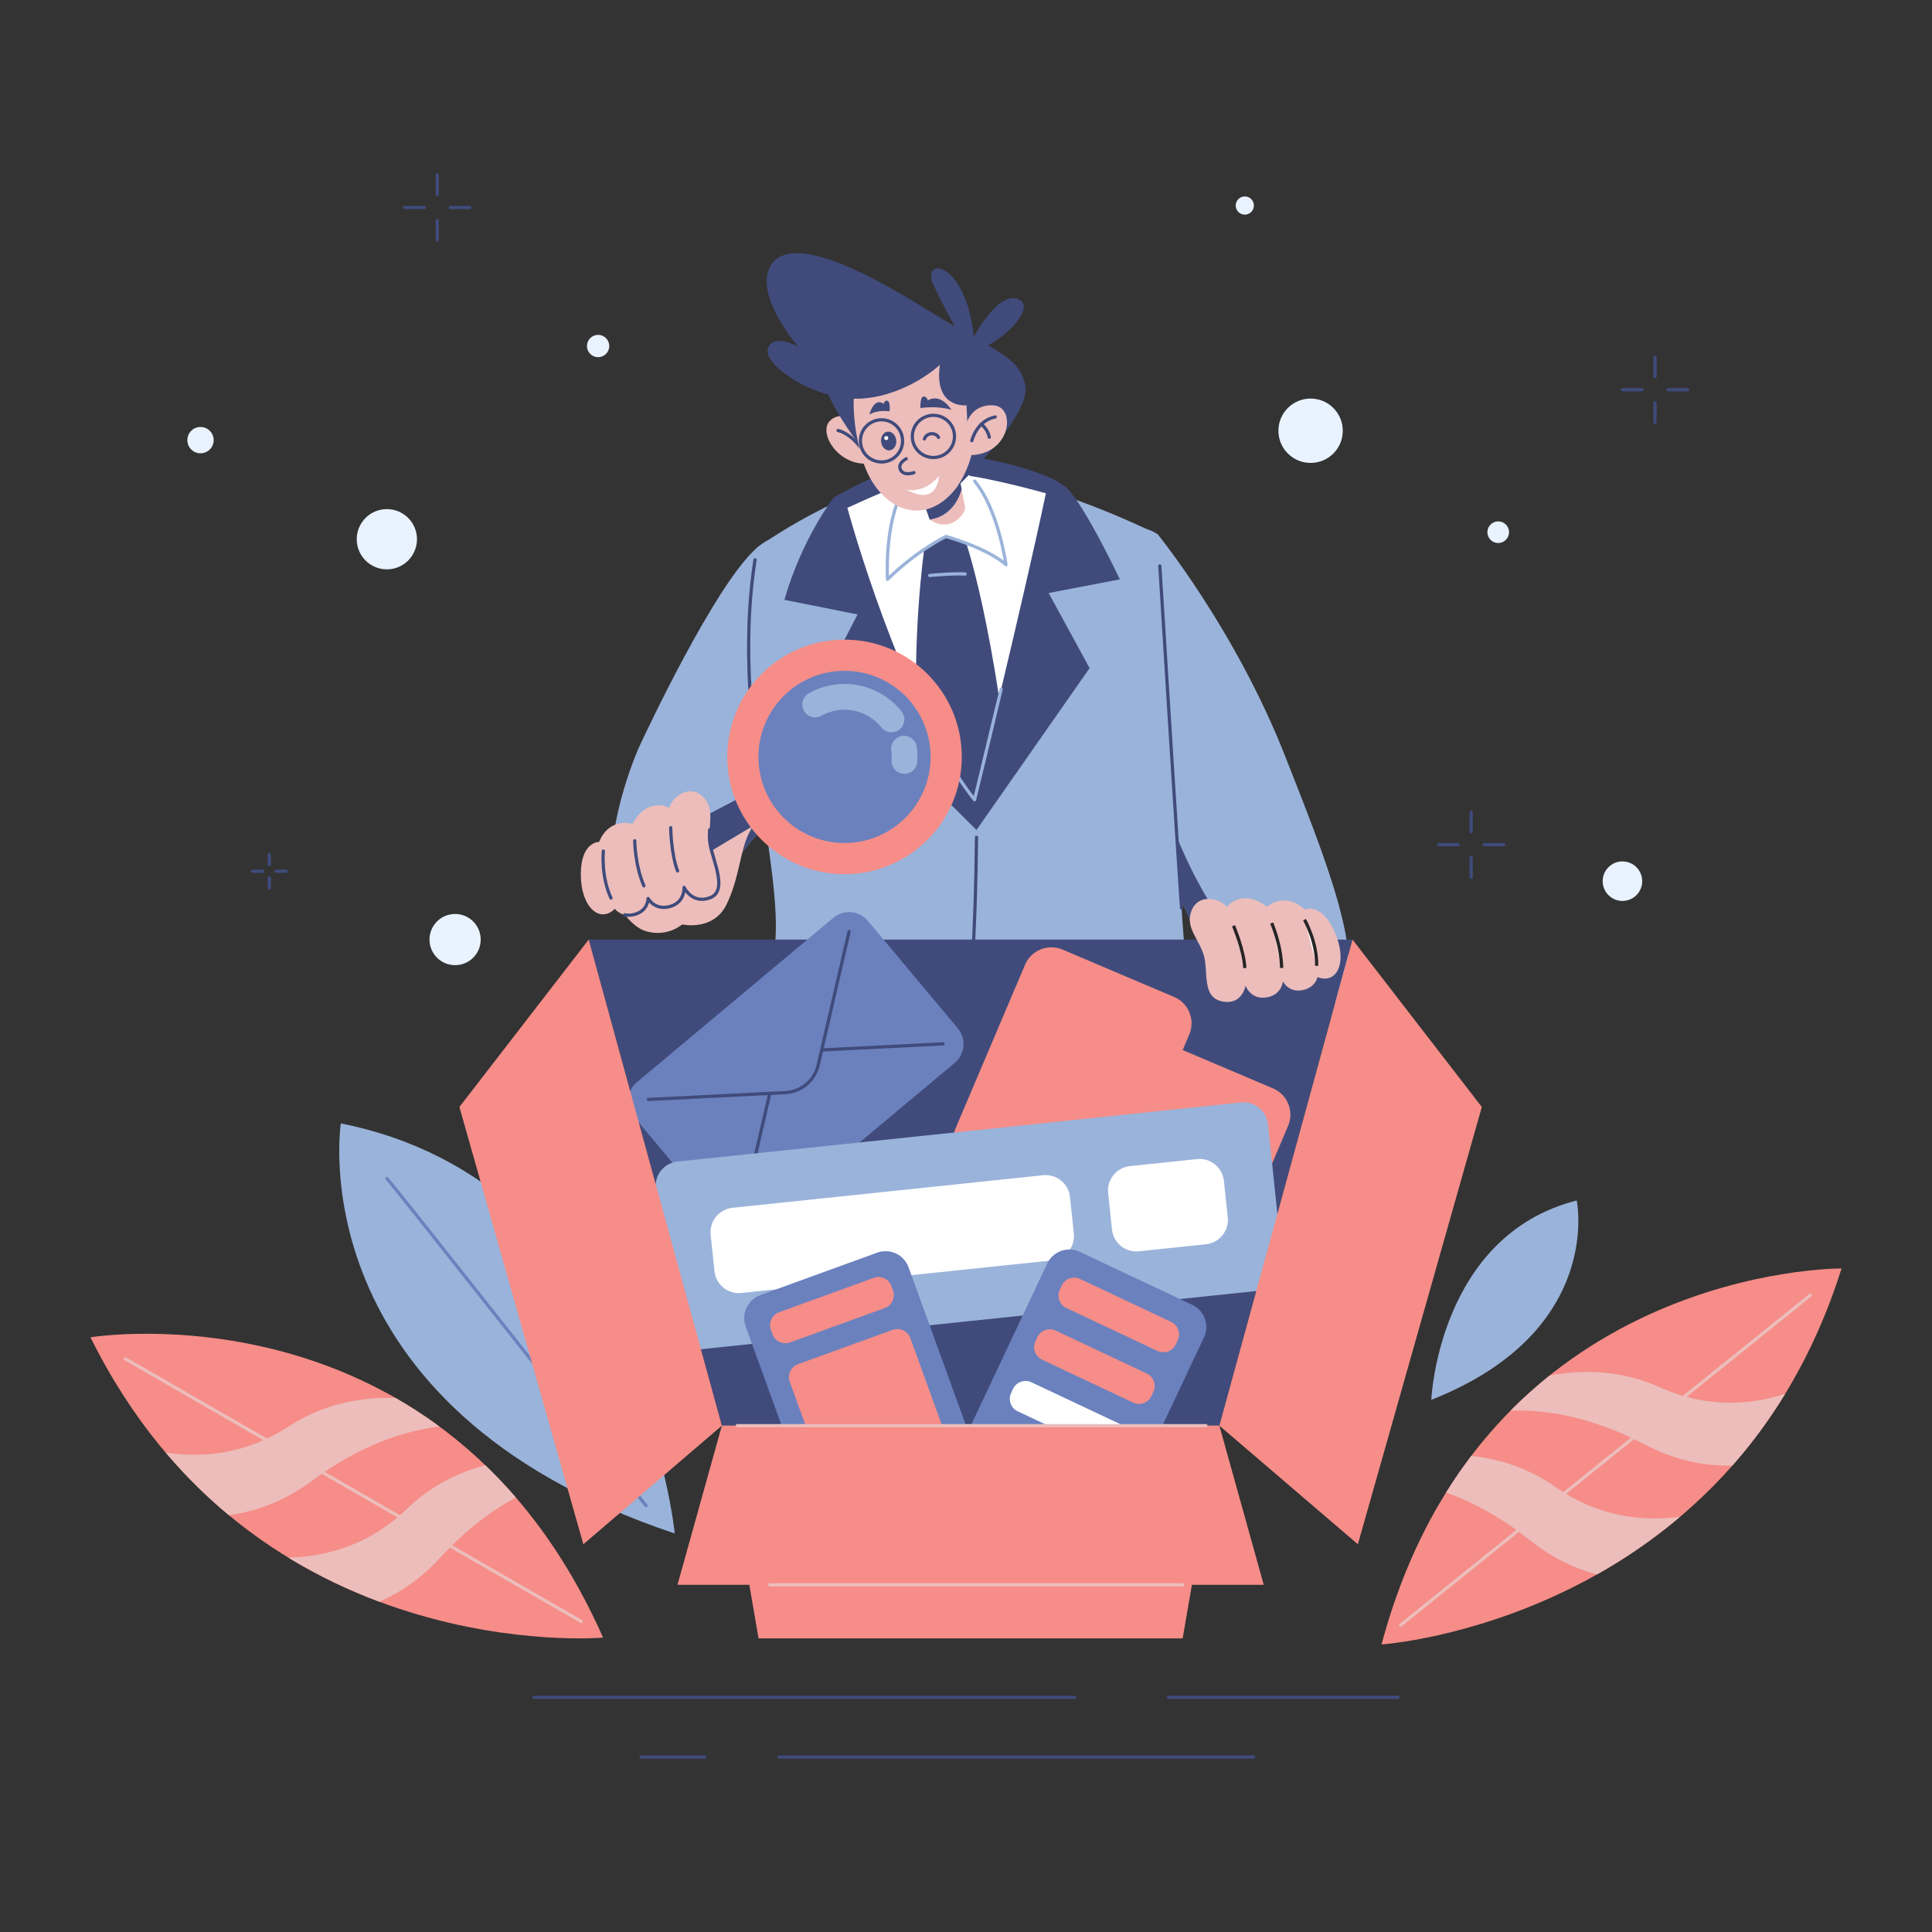 <?xml version="1.0" encoding="utf-8"?>
<!-- Generator: Adobe Illustrator 25.2.3, SVG Export Plug-In . SVG Version: 6.00 Build 0)  -->
<svg version="1.1" xmlns="http://www.w3.org/2000/svg" xmlns:xlink="http://www.w3.org/1999/xlink" x="0px" y="0px"
	 viewBox="0 0 600 600" style="enable-background:new 0 0 600 600;" xml:space="preserve">
<rect x="0" y="0" width="600" height="600" fill="#333333" stroke="none"/>
<style type="text/css">
	.st0{fill:#9AB3DA;}
	.st1{fill:#404B7C;}
	.st2{fill:none;stroke:#404B7C;stroke-linecap:round;stroke-linejoin:round;stroke-miterlimit:10;}
	.st3{fill:#FFFFFF;}
	.st4{fill:none;stroke:#9AB3DA;stroke-linecap:round;stroke-linejoin:round;stroke-miterlimit:10;}
	.st5{fill:#ECBDBB;}
	.st6{fill:#F68D88;}
	.st7{fill:#6B81BE;}
	.st8{fill:none;stroke:#ECBDBB;stroke-linecap:round;stroke-linejoin:round;stroke-miterlimit:10;}
	.st9{fill:none;stroke:#6B81BE;stroke-linecap:round;stroke-linejoin:round;stroke-miterlimit:10;}
	.st10{fill:#E9F3FF;}
	.st11{fill:#FFFFFF;stroke:#272525;stroke-miterlimit:10;}
</style>
<g id="LEFT_ARM">
	<g>
		<path class="st0" d="M416.753,311.726c-1.653,3.143-4.288,5.506-8.104,6.905
			c-21.114,7.723-34.306-21.351-45.209-47.026
			c-4.888-11.502-10.466-22.75-15.754-33.979
			c-6.505-13.846-12.61-27.692-16.481-42.101
			c-7.05-26.111,18.607-36.796,28.383-29.527c0,0,24.076,29.527,39.521,68.831
			C411.756,266.989,424.239,297.498,416.753,311.726z"/>
		<path class="st1" d="M416.753,311.726c-1.653,3.143-4.288,5.506-8.104,6.905
			c-21.114,7.723-34.306-21.351-45.209-47.026
			c-4.888-11.502-10.466-22.75-15.754-33.979c5.706-0.073,9.485,0.145,9.485,0.145
			C368.7,271.277,382.219,303.903,416.753,311.726z"/>
	</g>
</g>
<g id="RIGHT_ARM">
	<g>
		<g>
			<path class="st0" d="M265.918,176.1c-7.85-10.303-21.677-13.901-30.799-6.014
				c-13.006,11.26-34.982,58.324-36.686,61.998c0,0-12.806,28.457-6.882,46.843
				c2.949,9.152,14.57,11.879,21.445,5.157c3.356-3.281,7.274-7.482,11.493-12.316
				c13.664-15.663,30.49-38.013,41.52-57.31
				C274.967,198.777,272.659,184.967,265.918,176.1z"/>
			<path class="st1" d="M266.009,214.458c-11.03,19.297-27.856,41.647-41.52,57.31
				c5.251-24.312,11.629-50.206,11.756-50.805
				c8.358-37.759,18.734-47.444,29.673-44.863
				C272.659,184.967,274.967,198.777,266.009,214.458z"/>
		</g>
	</g>
</g>
<g id="BODY">
	<g>
		<g>
			<g>
				<path class="st0" d="M367.765,293.191c-0.909-9.085-8.177-127.195-8.177-127.195
					s-44.972-22.713-71.32-19.079s-53.149,23.168-53.149,23.168
					c-9.085,49.969,8.631,99.03,5.451,124.469
					c-3.18,25.439-26.802,82.677-26.802,82.677
					c23.424,17.475,47.487,24.927,70.102,26.545
					c5.189-8.748,23.629-38.81,23.629-38.81l28.425,33.162
					c34.468-9.583,58.189-27.257,58.189-27.257S368.673,302.277,367.765,293.191z"/>
				<path class="st2" d="M234.481,173.871c-4.311,27.721-0.725,54.985,2.584,77.899"/>
				<path class="st2" d="M366.936,281.977c-1.706-25.015-5.314-83.08-6.745-106.214"/>
			</g>
			<polygon class="st1" points="245.113,333.167 241.63,345.432 276.306,354.517 279.94,342.101 
							"/>
			<polygon class="st1" points="359.669,329.814 363.889,341.846 329.827,353.016 325.448,340.842 
							"/>
			<path class="st2" d="M305.53,362.921l-9.085-9.426c0,0,6.36-35.319,6.814-93.465"/>
		</g>
		<path class="st1" d="M290.539,141.239c0,0-11.584,2.271-31.572,13.174
			c0,0-9.918,12.795-15.369,31.874l22.713,4.543l-10.297,19.988l47.244,46.941
			l35.13-50.272l-12.719-23.319l22.108-4.24c0,0-10.6-22.486-16.354-28.24
			C325.669,145.933,299.625,140.028,290.539,141.239z"/>
		<g>
			<path class="st3" d="M290.085,147.258c-6.635,1.327-20.127,7.315-26.926,10.45
				c3.654,13.485,19.71,65.634,39.494,90.663c0,0,15.505-63.407,22.156-95.168
				C316.066,150.775,296.994,145.876,290.085,147.258z"/>
			<g>
				<path class="st1" d="M310.284,216.707c-1.408-9.429-5.468-34.409-11.264-51.316
					l-6.776-1.438l-4.732,2.953c0,0-3.541,22.534-2.992,50.005
					c5.425,11.869,11.572,23.159,18.134,31.46
					C302.653,248.37,306.018,234.609,310.284,216.707z"/>
				<path class="st4" d="M282.426,212.241c5.913,13.544,12.808,26.744,20.227,36.13
					c0,0,3.705-15.151,8.269-34.35"/>
				<path class="st4" d="M288.722,178.716c0,0,6.928-0.681,11.016-0.454"/>
			</g>
		</g>
		<g>
			<path class="st3" d="M293.799,166.602c0,0-8.934,4.24-18.171,13.325
				c0,0-2.12-32.404,14.991-35.584c17.111-3.18,21.805,31.042,21.805,31.042
				S308.033,170.842,293.799,166.602z"/>
			<path class="st4" d="M302.701,149.433c7.386,8.915,9.723,25.951,9.723,25.951
				s-4.391-4.543-18.625-8.783c0,0-8.934,4.24-18.171,13.325
				c0,0-1.091-16.678,4.61-27.278"/>
		</g>
	</g>
</g>
<g id="NECK">
	<g>
		<path class="st5" d="M299.745,157.751c-0.13,1.98-4.58,7.91-11.03,3.62
			l-3.59-10.42l-3.57-10.31l12.64-11.3l0.11-0.1l0.11,0.59
			l0.95,4.99l3.28,17.18L299.745,157.751z"/>
		<path class="st1" d="M298.645,152.001c-1.14,3.79-3.79,8.4-9.93,9.37
			l-3.59-10.42l-3.57-10.31l12.64-11.3l0.11-0.1l0.11,0.59
			l0.95,4.99L298.645,152.001z"/>
	</g>
</g>
<g id="HEAD">
	<g>
		<g>
			<path class="st5" d="M266.315,131.427c0,0-4.997-4.429-8.631-0.681
				c-3.634,3.748,2.726,14.309,12.492,13.174L266.315,131.427z"/>
			<path class="st2" d="M260.258,133.698c0,0,3.407,0.53,6.965,5.224"/>
		</g>
		<path class="st1" d="M256.649,121.117c3.321,8.287,10.574,17.436,10.574,17.436
			l-0.558-13.974L256.649,121.117z"/>
		<path class="st5" d="M277.185,105.683c-14.293,1.629-13.779,22.713-9.237,37.401
			c4.543,14.688,18.928,21.956,29.376,8.025
			C307.772,137.179,306.41,102.351,277.185,105.683z"/>
		<path class="st1" d="M297.324,151.109c2.998-4.595,4.879-9.668,5.3-15.369l-2.001-0.421
			l-0.471-9.45c0,0-10.214,1.164-8.269-12.573c0,0-9.799,9.339-23.881,10.465
			c-14.082,1.145-31.243-10.335-29.535-15.46c1.617-4.906,8.904-0.909,9.485-0.581
			c-0.836-0.872-12.921-15.327-9.119-24.188
			c5.711-13.312,34.633,3.634,50.66,13.628c2.453,1.526,4.833,2.925,7.105,4.234
			c-1.744-3.035-4.434-7.922-6.778-13.083c-3.852-8.522,9.994-7.85,12.611,16.245
			c0,0,7.613-14.209,13.737-11.702c5.16,2.09-2.035,10.521-9.303,14.373
			c7.323,4.306,10.31,6.832,11.527,12.392
			C320.426,128.923,297.324,151.109,297.324,151.109z"/>
		<g>
			<path class="st5" d="M300.128,131.632c0,0,1.546-6.378,8.642-5.712
				c7.096,0.666,5.091,16.497-9.261,15.386L300.128,131.632z"/>
			<path class="st2" d="M301.811,136.853c0,0,1.465-6.23,7.269-7.359"/>
			<path class="st2" d="M307.235,135.784c0,0-0.333-2.346-2.469-4.027"/>
		</g>
	</g>
</g>
<g id="FACE">
	<g>
		<path class="st1" d="M295.464,127.274c0,0-3.235-5.398-7.328-2.908
			c0,0-0.219-1.268-1.337-1.206s-0.948,3.563-0.948,3.563
			S290.94,125.887,295.464,127.274z"/>
		<path class="st1" d="M269.976,128.768c0,0,1.463-5.566,4.404-3.354
			c0,0,0.291-1.023,1.02-1c1.261,0.041,0.865,3.326,0.865,3.326
			S272.743,127.103,269.976,128.768z"/>
		<g>
			
				<ellipse transform="matrix(0.994 -0.112 0.112 0.994 -13.574 31.659)" class="st1" cx="275.863" cy="137.017" rx="2.363" ry="2.921"/>
			<circle class="st3" cx="275.229" cy="136.045" r="0.628"/>
		</g>
		<path class="st2" d="M281.443,142.473c0,0-2.683,1.34-1.846,3.289
			c0.971,2.258,4.225,1.027,4.225,1.027"/>
		<circle class="st2" cx="289.88" cy="135.532" r="6.549"/>
		<circle class="st2" cx="273.757" cy="136.916" r="6.549"/>
		<path class="st3" d="M281.555,152.072c0,0,5.441,1.406,10.05-4.267
			C291.604,147.805,291.36,157.46,281.555,152.072z"/>
		<path class="st2" d="M287.078,136.331c0,0,0.423-1.522,2.139-1.634
			c1.715-0.111,2.25,1.136,2.25,1.136"/>
	</g>
</g>
<g id="RIGHT_HAND">
	<g>
		<path class="st5" d="M189.163,275.919c0,0,4.871,11.406,11.525,13.307
			c6.653,1.901,11.168-2.139,11.168-2.139s9.505,2.188,13.663-5.975
			s4.277-17.431,7.366-22.896c3.089-5.465-3.683-8.792-8.911-2.97
			c-5.228,5.822-10.218,8.198-10.218,8.198L189.163,275.919z"/>
		<g>
			<path class="st1" d="M189.053,275.472c-0.073-0.161-0.139-0.325-0.199-0.493
				c-1.018-2.868,0.406-6.041,3.114-7.429l39.264-20.564l4.652,8.309
				l-38.004,22.691C194.768,279.883,190.562,278.79,189.053,275.472z"/>
			<circle class="st6" cx="262.276" cy="235.064" r="36.416"/>
			<circle class="st7" cx="262.276" cy="235.064" r="26.733"/>
			<g>
				<path class="st0" d="M276.798,233.069c0.136,0.994,0.168,1.994,0.1,2.984
					c-0.152,2.204,1.512,4.114,3.716,4.265c2.204,0.152,4.114-1.512,4.265-3.716
					c0.105-1.529,0.056-3.077-0.155-4.619c-0.3-2.189-2.318-3.72-4.506-3.42
					c-2.189,0.3-3.72,2.318-3.42,4.506V233.069z"/>
				<path class="st0" d="M255.117,222.278c3.189-1.783,6.717-2.246,10.036-1.582
					c3.317,0.667,6.377,2.465,8.569,5.215c1.377,1.727,3.894,2.011,5.621,0.634
					c1.727-1.377,2.011-3.894,0.634-5.621c-3.402-4.267-8.142-7.047-13.249-8.071
					c-5.104-1.029-10.623-0.298-15.52,2.445c-1.928,1.079-2.615,3.517-1.536,5.444
					c1.079,1.928,3.517,2.615,5.444,1.536L255.117,222.278z"/>
			</g>
		</g>
		<g>
			<path class="st5" d="M186.074,261.449c0,0-5.703-0.119-5.703,10.099
				c0,10.218,5.941,15.327,10.574,10.693c0,0,2.02,2.848,6.178,1.721
				s4.158-4.929,4.158-4.929s2.02,3.802,6.772,2.495
				c4.752-1.307,4.396-5.941,4.396-5.941s2.495,5.347,8.079,3.208
				c5.584-2.139,0.951-11.287,0-16.634s1.901-10.693-2.257-14.733
				c-4.158-4.04-9.505,0-10.455,3.446c0,0-6.653-3.683-11.406,4.99
				C196.41,255.865,189.282,253.608,186.074,261.449z"/>
			<path class="st2" d="M194.022,284.102c0.853,0.179,1.886,0.19,3.101-0.14
				c4.158-1.127,4.158-4.929,4.158-4.929s2.02,3.802,6.772,2.495
				c4.752-1.307,4.396-5.941,4.396-5.941s2.495,5.347,8.079,3.208
				c5.584-2.139,0.951-11.287,0-16.634c-0.266-1.499-0.234-2.997-0.141-4.467"/>
			<path class="st2" d="M187.381,264.301c0,0-0.794,7.827,2.376,14.614"/>
			<path class="st2" d="M197.123,261.093c0,0,0,7.366,2.851,14.02"/>
			<path class="st2" d="M208.292,257.053c0,0,0.119,8.317,2.139,13.426"/>
		</g>
	</g>
</g>
<g id="PLANT">
	<g>
		<g>
			<g>
				<path class="st6" d="M187.292,508.577c0,0-108.319,9.57-159.193-93.269
					C28.1,415.307,137.976,397.15,187.292,508.577z"/>
				<g>
					<path class="st5" d="M89.494,443.075c-13.238,8.632-26.668,9.754-38.055,8.016
						c6.249,7.368,12.833,13.817,19.604,19.436
						c8.303-1.034,17.124-4.179,25.937-10.711
						c14.931-11.066,28.586-15.447,39.473-16.792
						c-4.501-3.316-9.058-6.265-13.628-8.879
						C112.119,433.812,100.442,435.936,89.494,443.075z"/>
					<path class="st5" d="M126.277,468.671c-11.657,11.242-24.996,14.776-36.715,15.064
						c9.472,5.776,19.014,10.246,28.233,13.689
						c6.484-2.791,12.949-7.157,18.986-13.722
						c7.984-8.682,15.968-14.608,23.408-18.655
						c-3.092-3.582-6.263-6.913-9.493-10.017
						C142.229,457.299,133.731,461.483,126.277,468.671z"/>
				</g>
			</g>
			<line class="st8" x1="38.922" y1="421.995" x2="180.496" y2="503.552"/>
		</g>
		<g>
			<path class="st0" d="M209.543,476.241c0,0-10.427-108.866-103.692-127.346
				C105.851,348.895,92.092,436.993,209.543,476.241z"/>
			<path class="st9" d="M120.142,365.982c0.782,0.418,80.493,101.628,80.493,101.628"/>
		</g>
		<g>
			<g>
				<path class="st6" d="M429.048,510.703c0,0,108.496-7.297,142.853-116.767
					C571.9,393.936,460.538,392.99,429.048,510.703z"/>
				<g>
					<path class="st5" d="M515.54,430.864c14.414,6.481,27.856,5.513,38.837,2.034
						c-5.034,8.246-10.542,15.635-16.363,22.234
						c-8.363,0.263-17.565-1.481-27.281-6.571
						c-16.463-8.624-30.631-10.84-41.595-10.485
						c3.934-3.972,7.98-7.59,12.09-10.879
						C491.753,425.212,503.619,425.505,515.54,430.864z"/>
					<path class="st5" d="M483.157,461.841c13.255,9.304,26.98,10.732,38.603,9.205
						c-8.464,7.172-17.201,13.064-25.776,17.891
						c-6.838-1.755-13.9-5.068-20.88-10.621
						c-9.231-7.343-18.035-11.963-26.012-14.81
						c2.501-4.017,5.119-7.798,7.83-11.365
						C465.639,453.073,474.681,455.892,483.157,461.841z"/>
				</g>
			</g>
			<line class="st8" x1="562.242" y1="402.216" x2="434.985" y2="504.688"/>
		</g>
		<g>
			<g>
				<path class="st0" d="M444.502,434.735c0,0,2.159-50.992,45.165-61.918
					C489.666,372.817,498.263,413.531,444.502,434.735z"/>
			</g>
		</g>
	</g>
</g>
<g id="ORNAMENT_12">
	<circle class="st10" cx="120.142" cy="167.463" r="9.354"/>
</g>
<g id="ORNAMENT_11">
	<circle class="st10" cx="62.271" cy="136.69" r="4.088"/>
</g>
<g id="ORNAMENT_10">
	<circle class="st10" cx="503.867" cy="273.656" r="6.137"/>
</g>
<g id="ORNAMENT_9">
	<circle class="st10" cx="407.016" cy="133.771" r="9.994"/>
</g>
<g id="ORNAMENT_8">
	<circle class="st10" cx="465.284" cy="165.278" r="3.361"/>
</g>
<g id="ORNAMENT_7">
	<circle class="st10" cx="386.584" cy="63.83" r="2.825"/>
</g>
<g id="ORNAMENT_6">
	<circle class="st10" cx="141.334" cy="291.792" r="7.95"/>
</g>
<g id="ORNAMENT_5">
	<circle class="st10" cx="185.748" cy="107.459" r="3.464"/>
</g>
<g id="ORNAMENT_4">
	<g>
		<line class="st2" x1="135.794" y1="54.336" x2="135.794" y2="60.385"/>
		<line class="st2" x1="145.901" y1="64.443" x2="139.852" y2="64.443"/>
		<line class="st2" x1="135.794" y1="74.551" x2="135.794" y2="68.502"/>
		<line class="st2" x1="125.686" y1="64.443" x2="131.735" y2="64.443"/>
	</g>
</g>
<g id="ORNAMENT_3">
	<g>
		<line class="st2" x1="83.637" y1="265.361" x2="83.637" y2="268.487"/>
		<line class="st2" x1="88.861" y1="270.585" x2="85.735" y2="270.585"/>
		<line class="st2" x1="83.637" y1="275.81" x2="83.637" y2="272.684"/>
		<line class="st2" x1="78.412" y1="270.585" x2="81.538" y2="270.585"/>
	</g>
</g>
<g id="ORNAMENT_2">
	<g>
		<line class="st2" x1="456.877" y1="252.217" x2="456.877" y2="258.265"/>
		<line class="st2" x1="466.984" y1="262.324" x2="460.936" y2="262.324"/>
		<line class="st2" x1="456.877" y1="272.431" x2="456.877" y2="266.383"/>
		<line class="st2" x1="446.77" y1="262.324" x2="452.818" y2="262.324"/>
	</g>
</g>
<g id="ORNAMENT_1">
	<g>
		<line class="st2" x1="513.974" y1="110.923" x2="513.974" y2="116.971"/>
		<line class="st2" x1="524.082" y1="121.03" x2="518.033" y2="121.03"/>
		<line class="st2" x1="513.974" y1="131.137" x2="513.974" y2="125.089"/>
		<line class="st2" x1="503.867" y1="121.03" x2="509.916" y2="121.03"/>
	</g>
</g>
<g id="CARDBOARD_BACK">
	<g>
		<polygon class="st1" points="420.028,291.792 378.688,442.752 224.178,442.752 182.828,291.792 		"/>
		<polygon class="st6" points="378.688,442.752 367.288,508.812 235.578,508.812 224.178,442.752 		
			"/>
	</g>
</g>
<g id="LEFT_HAND">
	<g>
		<path class="st5" d="M405.162,282.483c0,0,5.162-2.428,9.318,6.906
			c4.156,9.334,0.807,16.418-5.31,14.07c0,0-0.687,3.424-4.944,4.085
			s-5.804-2.811-5.804-2.811s-0.299,4.295-5.172,5.034s-6.432-3.639-6.432-3.639
			s-0.979,5.904-6.882,4.945c-6.733-1.093-4.654-8.653-5.96-13.924
			s-6.086-8.995-3.93-14.377s8.683-3.866,10.953-1.105
			c0,0,4.58-6.071,12.449-0.081C393.448,281.586,399.042,276.624,405.162,282.483z"/>
		<path class="st11" d="M405.128,285.619c0,0,3.909,6.827,3.774,14.317"/>
		<path class="st11" d="M394.923,286.652c0,0,2.996,6.729,3.098,13.967"/>
		<path class="st11" d="M383.077,287.504c0,0,3.274,7.646,3.507,13.135"/>
	</g>
</g>
<g id="ITEM_5">
	<g>
		<path class="st7" d="M296.51,330.073l-61.003,51.048
			c-3.221,2.695-8.016,2.269-10.711-0.952l-27.934-33.382
			c-2.695-3.221-2.269-8.016,0.952-10.711l61.003-51.048
			c3.221-2.695,8.016-2.269,10.711,0.952l27.934,33.382
			C300.156,322.582,299.73,327.378,296.51,330.073z"/>
		<g>
			<path class="st2" d="M263.689,289.307l-9.602,41.509
				c-1.107,4.784-5.253,8.254-10.158,8.5l-42.552,2.133"/>
			<g>
				<line class="st2" x1="239.066" y1="339.559" x2="230.562" y2="376.324"/>
				<line class="st2" x1="292.873" y1="324.182" x2="255.552" y2="326.053"/>
			</g>
		</g>
	</g>
</g>
<g id="ITEM_4">
	<path class="st6" d="M400.038,349.631l-16.027,37.744
		c-1.914,4.507-7.117,6.618-11.624,4.704l-70.895-30.104
		c-4.507-1.914-6.613-7.128-4.699-11.635l21.546-50.74
		c1.914-4.507,7.128-6.613,11.635-4.699l34.675,14.724
		c4.507,1.914,6.613,7.128,4.699,11.635l-2.055,4.84L395.346,338.011
		C399.853,339.925,401.948,345.134,400.038,349.631z"/>
</g>
<g id="ITEM_3">
	<g>
		<path class="st0" d="M391.557,400.788l-174.999,18.349c-4.177,0.438-7.918-2.593-8.355-6.77
			l-4.539-43.29c-0.438-4.177,2.593-7.918,6.77-8.355l174.999-18.349
			c4.177-0.438,7.918,2.593,8.355,6.77l4.539,43.29
			C398.764,396.61,395.733,400.35,391.557,400.788z"/>
		<g>
			<path class="st3" d="M326.714,391.43l-96.47,10.115c-4.177,0.438-7.918-2.593-8.355-6.77
				l-1.188-11.327c-0.438-4.177,2.593-7.918,6.77-8.355l96.47-10.115
				c4.177-0.438,7.918,2.593,8.355,6.77l1.188,11.327
				C333.921,387.251,330.89,390.992,326.714,391.43z"/>
			<path class="st3" d="M374.519,386.418l-20.832,2.184
				c-4.177,0.438-7.918-2.593-8.355-6.77l-1.188-11.327
				c-0.438-4.177,2.593-7.918,6.77-8.355l20.832-2.184
				c4.177-0.438,7.918,2.593,8.355,6.77l1.188,11.327
				C381.726,382.239,378.695,385.98,374.519,386.418z"/>
		</g>
	</g>
</g>
<g id="ITEM_2">
	<g>
		<path class="st7" d="M299.16,462.657l-36.292,13.177c-3.947,1.433-8.309-0.605-9.742-4.552
			l-21.545-59.339c-1.433-3.947,0.605-8.309,4.552-9.742l36.292-13.177
			c3.947-1.433,8.309,0.605,9.742,4.552l21.545,59.339
			C305.146,456.862,303.108,461.224,299.16,462.657z"/>
		<path class="st6" d="M239.894,414.338l-0.485-1.335c-0.806-2.22,0.34-4.673,2.56-5.479
			l29.395-10.673c2.211-0.803,4.677,0.349,5.48,2.561l0.484,1.334
			c0.806,2.22-0.34,4.674-2.561,5.48l-29.395,10.673
			C243.154,417.705,240.7,416.559,239.894,414.338z"/>
		<path class="st6" d="M257.67,463.297l-12.398-34.148
			c-0.806-2.22,0.34-4.673,2.56-5.479l29.395-10.673
			c2.211-0.803,4.677,0.349,5.48,2.561l12.398,34.147
			c0.806,2.22-0.34,4.674-2.561,5.48l-29.395,10.673
			C260.929,466.664,258.476,465.518,257.67,463.297z"/>
	</g>
</g>
<g id="ITEM_1">
	<g>
		<g>
			<path class="st7" d="M336.867,476.09l-34.925-16.461
				c-3.799-1.79-5.427-6.321-3.636-10.12l26.915-57.104
				c1.79-3.799,6.321-5.427,10.12-3.636l34.925,16.461
				c3.799,1.79,5.427,6.321,3.636,10.12l-26.915,57.104
				C345.197,476.252,340.666,477.88,336.867,476.09z"/>
		</g>
		<g>
			<path class="st6" d="M329.129,400.522l0.605-1.284c1.007-2.137,3.555-3.052,5.692-2.045
				l28.288,13.333c2.128,1.003,3.048,3.565,2.045,5.693l-0.605,1.284
				c-1.007,2.137-3.556,3.053-5.693,2.045l-28.288-13.333
				C329.037,405.208,328.121,402.659,329.129,400.522z"/>
			<path class="st6" d="M321.569,416.561l0.605-1.284c1.007-2.137,3.555-3.052,5.692-2.045
				l28.288,13.333c2.128,1.003,3.048,3.565,2.045,5.693l-0.605,1.284
				c-1.007,2.137-3.556,3.053-5.693,2.045l-28.288-13.333
				C321.477,421.247,320.562,418.698,321.569,416.561z"/>
			<path class="st3" d="M314.009,432.6l0.605-1.284c1.007-2.137,3.555-3.052,5.692-2.045
				l28.288,13.333c2.128,1.003,3.048,3.565,2.045,5.693l-0.605,1.284
				c-1.007,2.137-3.556,3.053-5.693,2.045l-28.288-13.333
				C313.918,437.286,313.002,434.737,314.009,432.6z"/>
			<path class="st3" d="M306.449,448.639l0.605-1.284c1.007-2.137,3.555-3.052,5.692-2.045
				l28.288,13.333c2.128,1.003,3.048,3.565,2.045,5.693l-0.605,1.284
				c-1.007,2.137-3.556,3.053-5.693,2.045l-28.288-13.333
				C306.358,453.325,305.442,450.776,306.449,448.639z"/>
		</g>
	</g>
</g>
<g id="CARDBOARD">
	<g>
		<g>
			<polygon class="st6" points="392.468,492.182 210.398,492.182 224.178,442.752 378.688,442.752 
							"/>
			<line class="st8" x1="228.968" y1="442.752" x2="374.503" y2="442.752"/>
			<line class="st8" x1="239.066" y1="492.182" x2="367.265" y2="492.182"/>
		</g>
		<polygon class="st6" points="182.828,291.792 142.672,343.785 181.167,479.587 224.178,442.752 		
			"/>
		<polygon class="st6" points="420.038,291.792 460.194,343.785 421.699,479.587 378.688,442.752 		
			"/>
	</g>
</g>
<g id="GROUND">
	<g>
		<line class="st2" x1="434.162" y1="527.137" x2="362.857" y2="527.137"/>
		<line class="st2" x1="333.717" y1="527.137" x2="165.838" y2="527.137"/>
		<line class="st2" x1="389.333" y1="545.664" x2="241.88" y2="545.664"/>
		<line class="st2" x1="218.897" y1="545.664" x2="199.07" y2="545.664"/>
	</g>
</g>
</svg>

